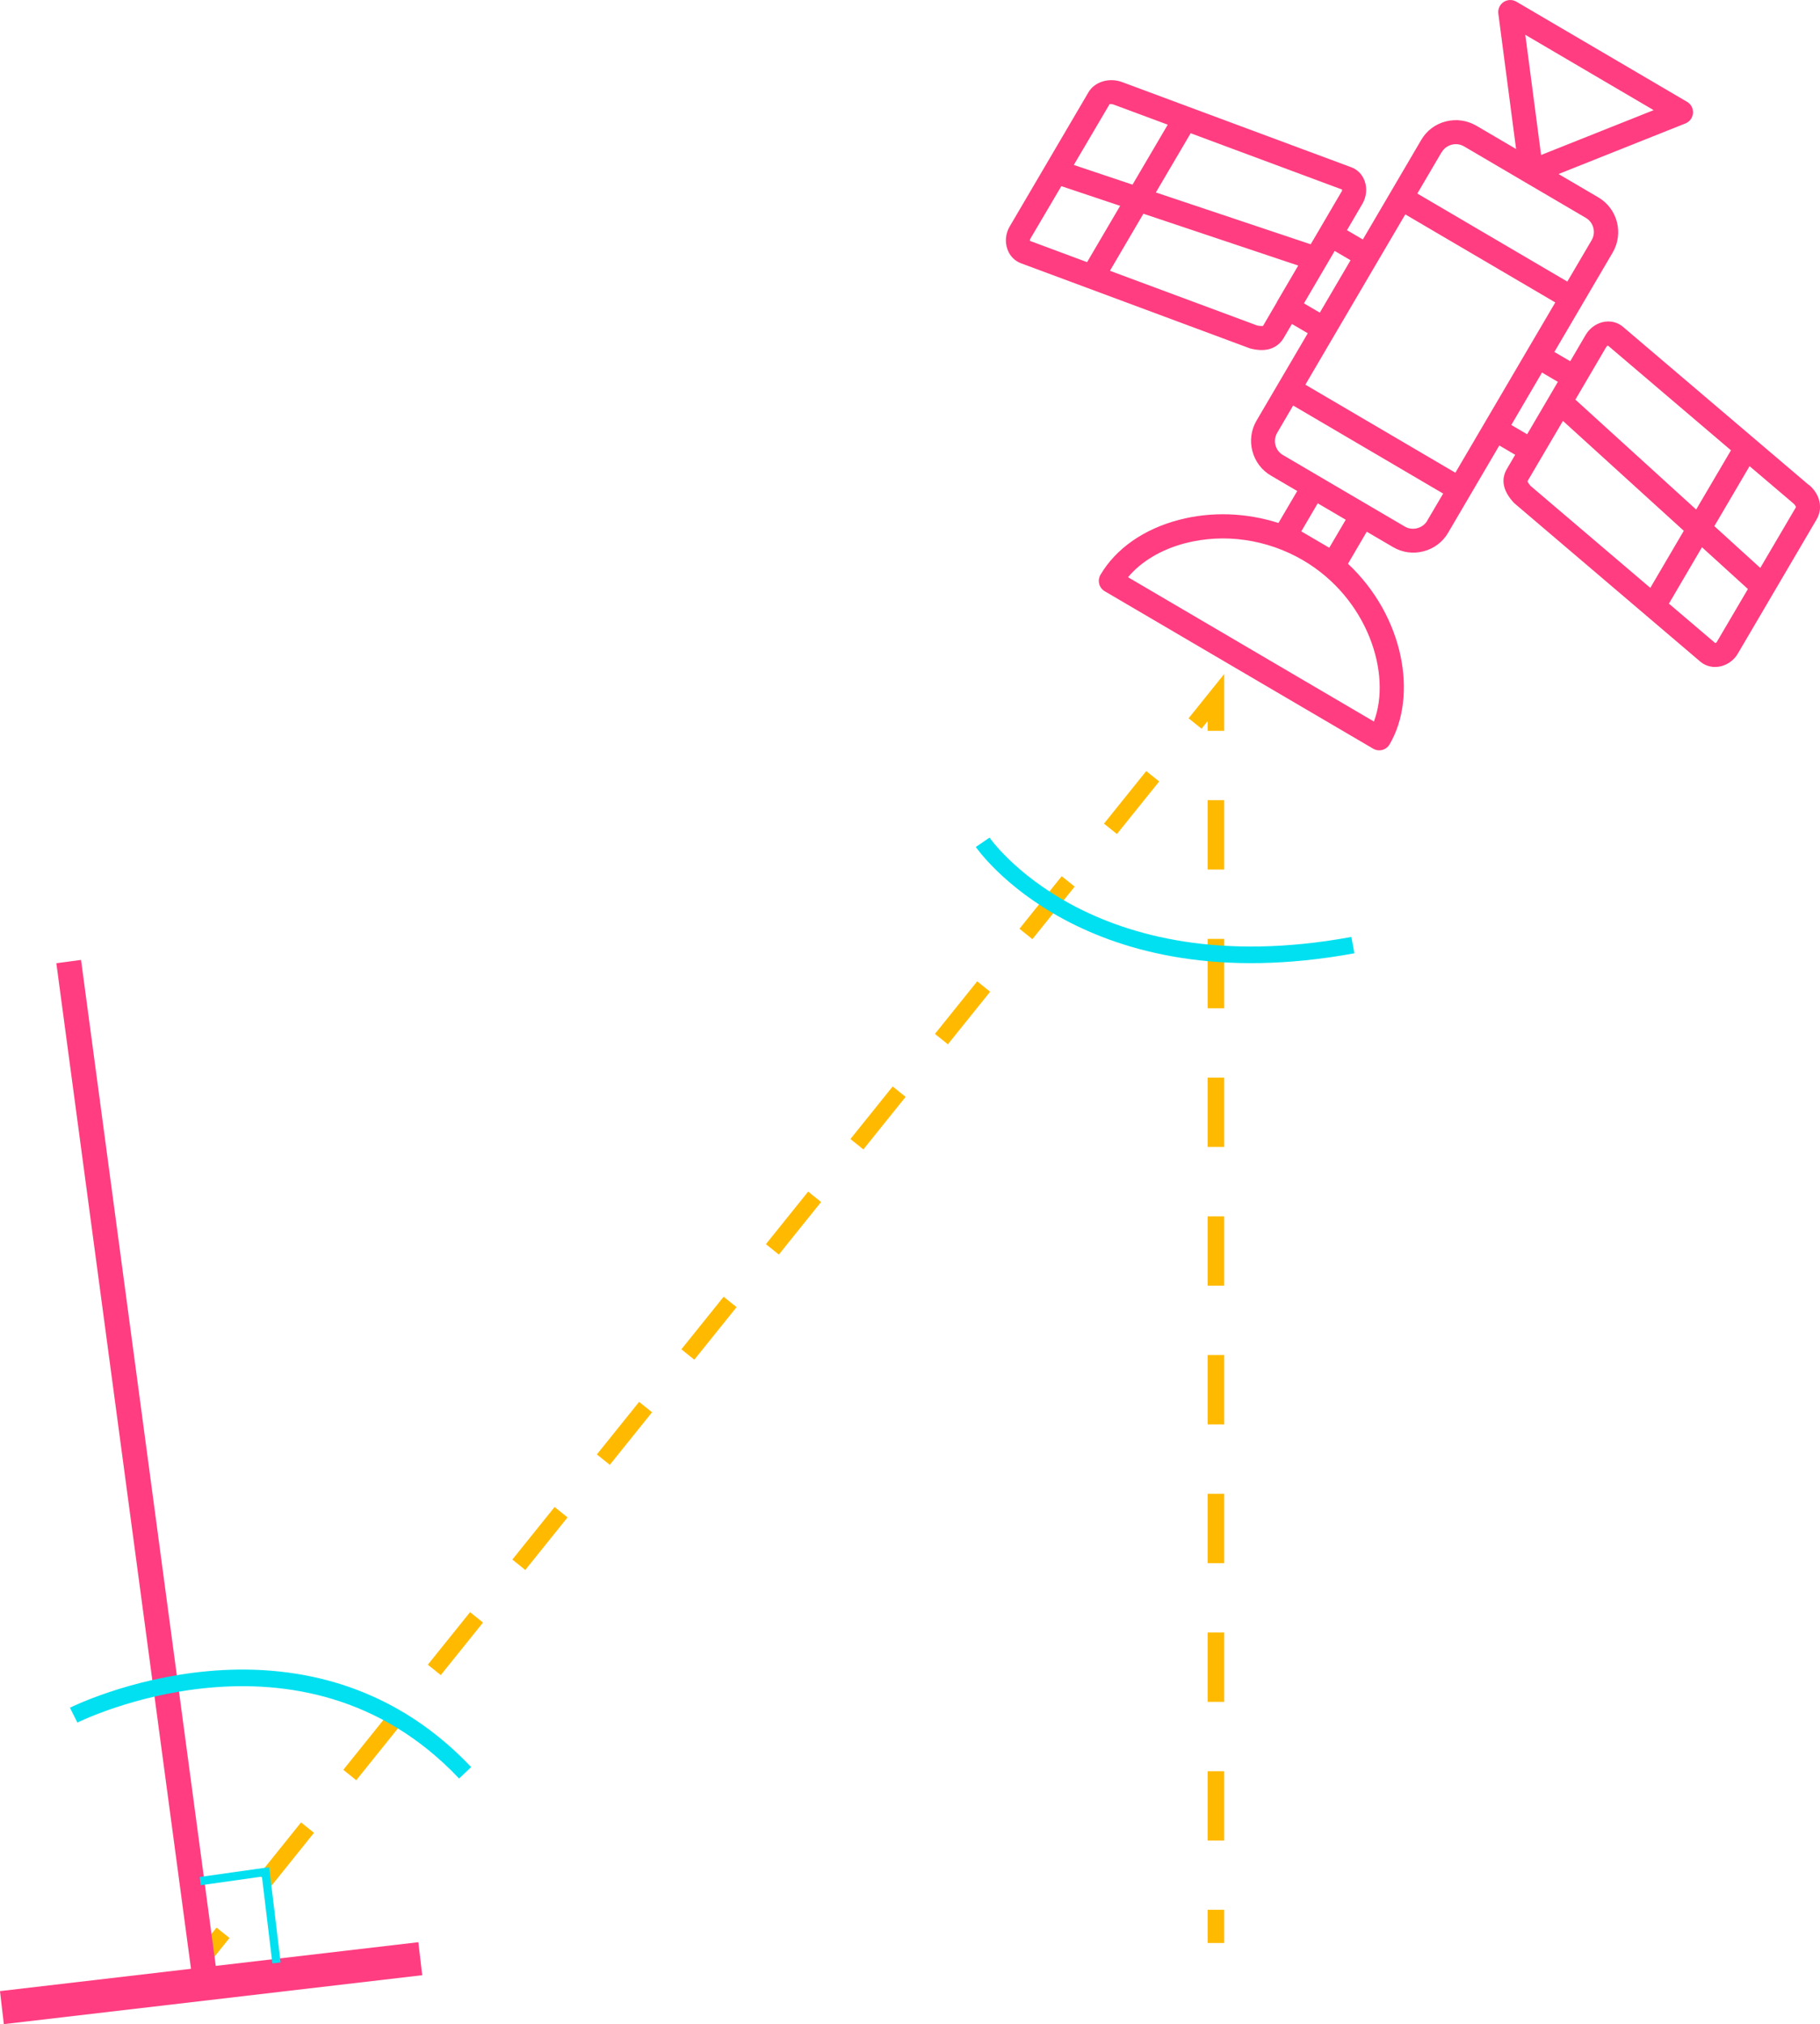 <?xml version="1.0" encoding="UTF-8"?><svg id="Layer_1" xmlns="http://www.w3.org/2000/svg" viewBox="0 0 219.12 243.68"><defs><style>.cls-1{stroke-width:3px;}.cls-1,.cls-2,.cls-3,.cls-4,.cls-5,.cls-6,.cls-7{fill:none;stroke-miterlimit:10;}.cls-1,.cls-6{stroke:#ff3d80;}.cls-2{stroke-dasharray:0 0 8.35 8.35;}.cls-2,.cls-3,.cls-4,.cls-5{stroke-width:2px;}.cls-2,.cls-3,.cls-5{stroke:#ffba00;}.cls-8{fill:#ff3d80;}.cls-3{stroke-dasharray:0 0 8.12 8.12;}.cls-4,.cls-7{stroke:#00e0f0;}.cls-6{stroke-width:4px;}</style></defs><line class="cls-6" x1=".23" y1="241.69" x2="50.6" y2="235.8"/><line class="cls-5" x1="24.35" y1="235.8" x2="26.85" y2="232.68"/><polyline class="cls-3" points="31.94 226.35 40.47 215.73 141.34 90.27"/><polyline class="cls-5" points="143.88 87.1 146.39 83.98 146.39 87.98"/><line class="cls-2" x1="146.39" y1="96.33" x2="146.39" y2="225.73"/><line class="cls-5" x1="146.39" y1="229.91" x2="146.39" y2="233.91"/><polyline class="cls-1" points="8.27 115.76 19.83 202.1 24.74 238.74"/><path class="cls-4" d="m8.87,206.48s27.54-13.77,47.13,6.94"/><polyline class="cls-7" points="24.1 226.46 31.97 225.35 33.29 236.31"/><path class="cls-4" d="m118.31,101.4s12.5,18.27,44.57,12.38"/><path class="cls-8" d="m217.79,58.4l-22.36-19.03c-.68-.6-1.6-.81-2.52-.58-.84.22-1.57.78-2.01,1.54l-1.85,3.16-1.91-1.12,7.02-11.97c1.35-2.31.58-5.29-1.73-6.64l-4.79-2.81,15.28-6.09c.51-.2.86-.68.91-1.24.04-.55-.23-1.08-.71-1.36L182.56.2c-.48-.28-1.07-.26-1.53.04-.46.31-.71.85-.64,1.39l2.14,16.31-4.79-2.81c-1.12-.65-2.42-.83-3.68-.51s-2.31,1.12-2.96,2.24l-7.02,11.97-1.91-1.12,1.85-3.16c.5-.85.6-1.89.27-2.78-.29-.79-.87-1.37-1.62-1.64l-27.55-10.24c-1.58-.58-3.32-.07-4.08,1.23l-9.48,16.15c-.49.83-.59,1.85-.27,2.74.28.79.86,1.39,1.62,1.68l27.55,10.24c.06.02.12.04.18.05.85.2,1.53.21,2.15.05.75-.2,1.36-.66,1.76-1.34l.99-1.69,1.91,1.12-6.16,10.5c-.66,1.12-.84,2.43-.51,3.68s1.12,2.31,2.24,2.96l3.16,1.85-2.26,3.85c-3.88-1.24-8.06-1.4-11.96-.38-4.25,1.11-7.61,3.46-9.47,6.62-.4.69-.17,1.58.52,1.98l32.31,18.95c.33.19.73.25,1.1.15s.69-.34.88-.67c3.42-5.83,1.74-15.42-5.01-21.74l2.26-3.86,3.16,1.85c1.12.66,2.42.84,3.68.51s2.31-1.12,2.96-2.24l6.16-10.5,1.91,1.12-.99,1.69c-.75,1.28-.49,2.63.78,4.03.04.05.09.09.13.13l22.38,19.06c.69.58,1.6.77,2.51.54.84-.22,1.57-.77,2-1.52l9.48-16.15c.79-1.35.43-3.02-.92-4.16h0ZM183.64,4.19l15.45,9.07-13.55,5.4-1.9-14.47Zm-18.23,82.67l-29.6-17.37c1.56-1.88,3.99-3.34,6.86-4.09,4.72-1.23,9.9-.48,14.23,2.06,7.77,4.56,10.69,13.68,8.51,19.4h0Zm-5.36-20.91l-3.38-1.98,1.98-3.38,3.37,1.98-1.98,3.37Zm33.33-24.17c.05-.08.13-.15.21-.18l14.81,12.61-4.19,7.13-14.54-13.23,3.71-6.33Zm-9.49.35l-8.67,14.78-18.06-10.6,3.5-5.97s0,0,0,0l5.17-8.81s0,0,0,0l3.36-5.72,18.06,10.6-3.36,5.72s0,0,0,0h0Zm-10.31-23.81c.26-.45.69-.77,1.2-.9s1.03-.06,1.48.2l7.34,4.31s0,0,0,0,0,0,0,0l7.33,4.3c.93.55,1.24,1.75.7,2.68l-2.93,4.99-18.06-10.6,2.93-4.99Zm-12.07,4.76l-2.57,4.39s-.01,0-.01.02l-1.13,1.92-18.64-6.24,4.19-7.13,18.23,6.78c0,.07,0,.18-.06.27h0Zm-27.92-10.54c.1-.03.29-.02.51.06l6.49,2.41-4.24,7.22-7.07-2.37,4.31-7.32Zm-9.54,16.2l3.73-6.33,7.08,2.37-3.98,6.78-6.88-2.56c-.01-.07,0-.18.05-.27h0Zm28,10.5s-.23.04-.68-.05l-17.74-6.59,4.03-6.87,18.64,6.24-2.54,4.33s-.01.05-.03.08l-1.67,2.86h0s0,0,0,0Zm4.94-2.72l3.7-6.31,1.91,1.12-3.7,6.31-1.91-1.12Zm14.84,26.18c-.53.9-1.77,1.23-2.68.7l-14.69-8.62c-.45-.26-.77-.69-.9-1.19s-.06-1.03.21-1.49l1.92-3.28,18.06,10.6-1.93,3.28Zm10.12-11.53l.62-1.06,3.08-5.26,1.91,1.12-3.7,6.31-1.91-1.12Zm1.95,6.77l4.27-7.27,14.55,13.23-4.03,6.87-14.41-12.27c-.34-.39-.38-.56-.37-.56h0Zm22.82,19.31c-.04.08-.13.14-.21.17l-5.58-4.75,3.98-6.79,5.53,5.03-3.72,6.33Zm9.48-16.15l-4.27,7.27-5.53-5.03,4.24-7.22,5.27,4.48c.22.19.34.42.3.49h0Z"/></svg>